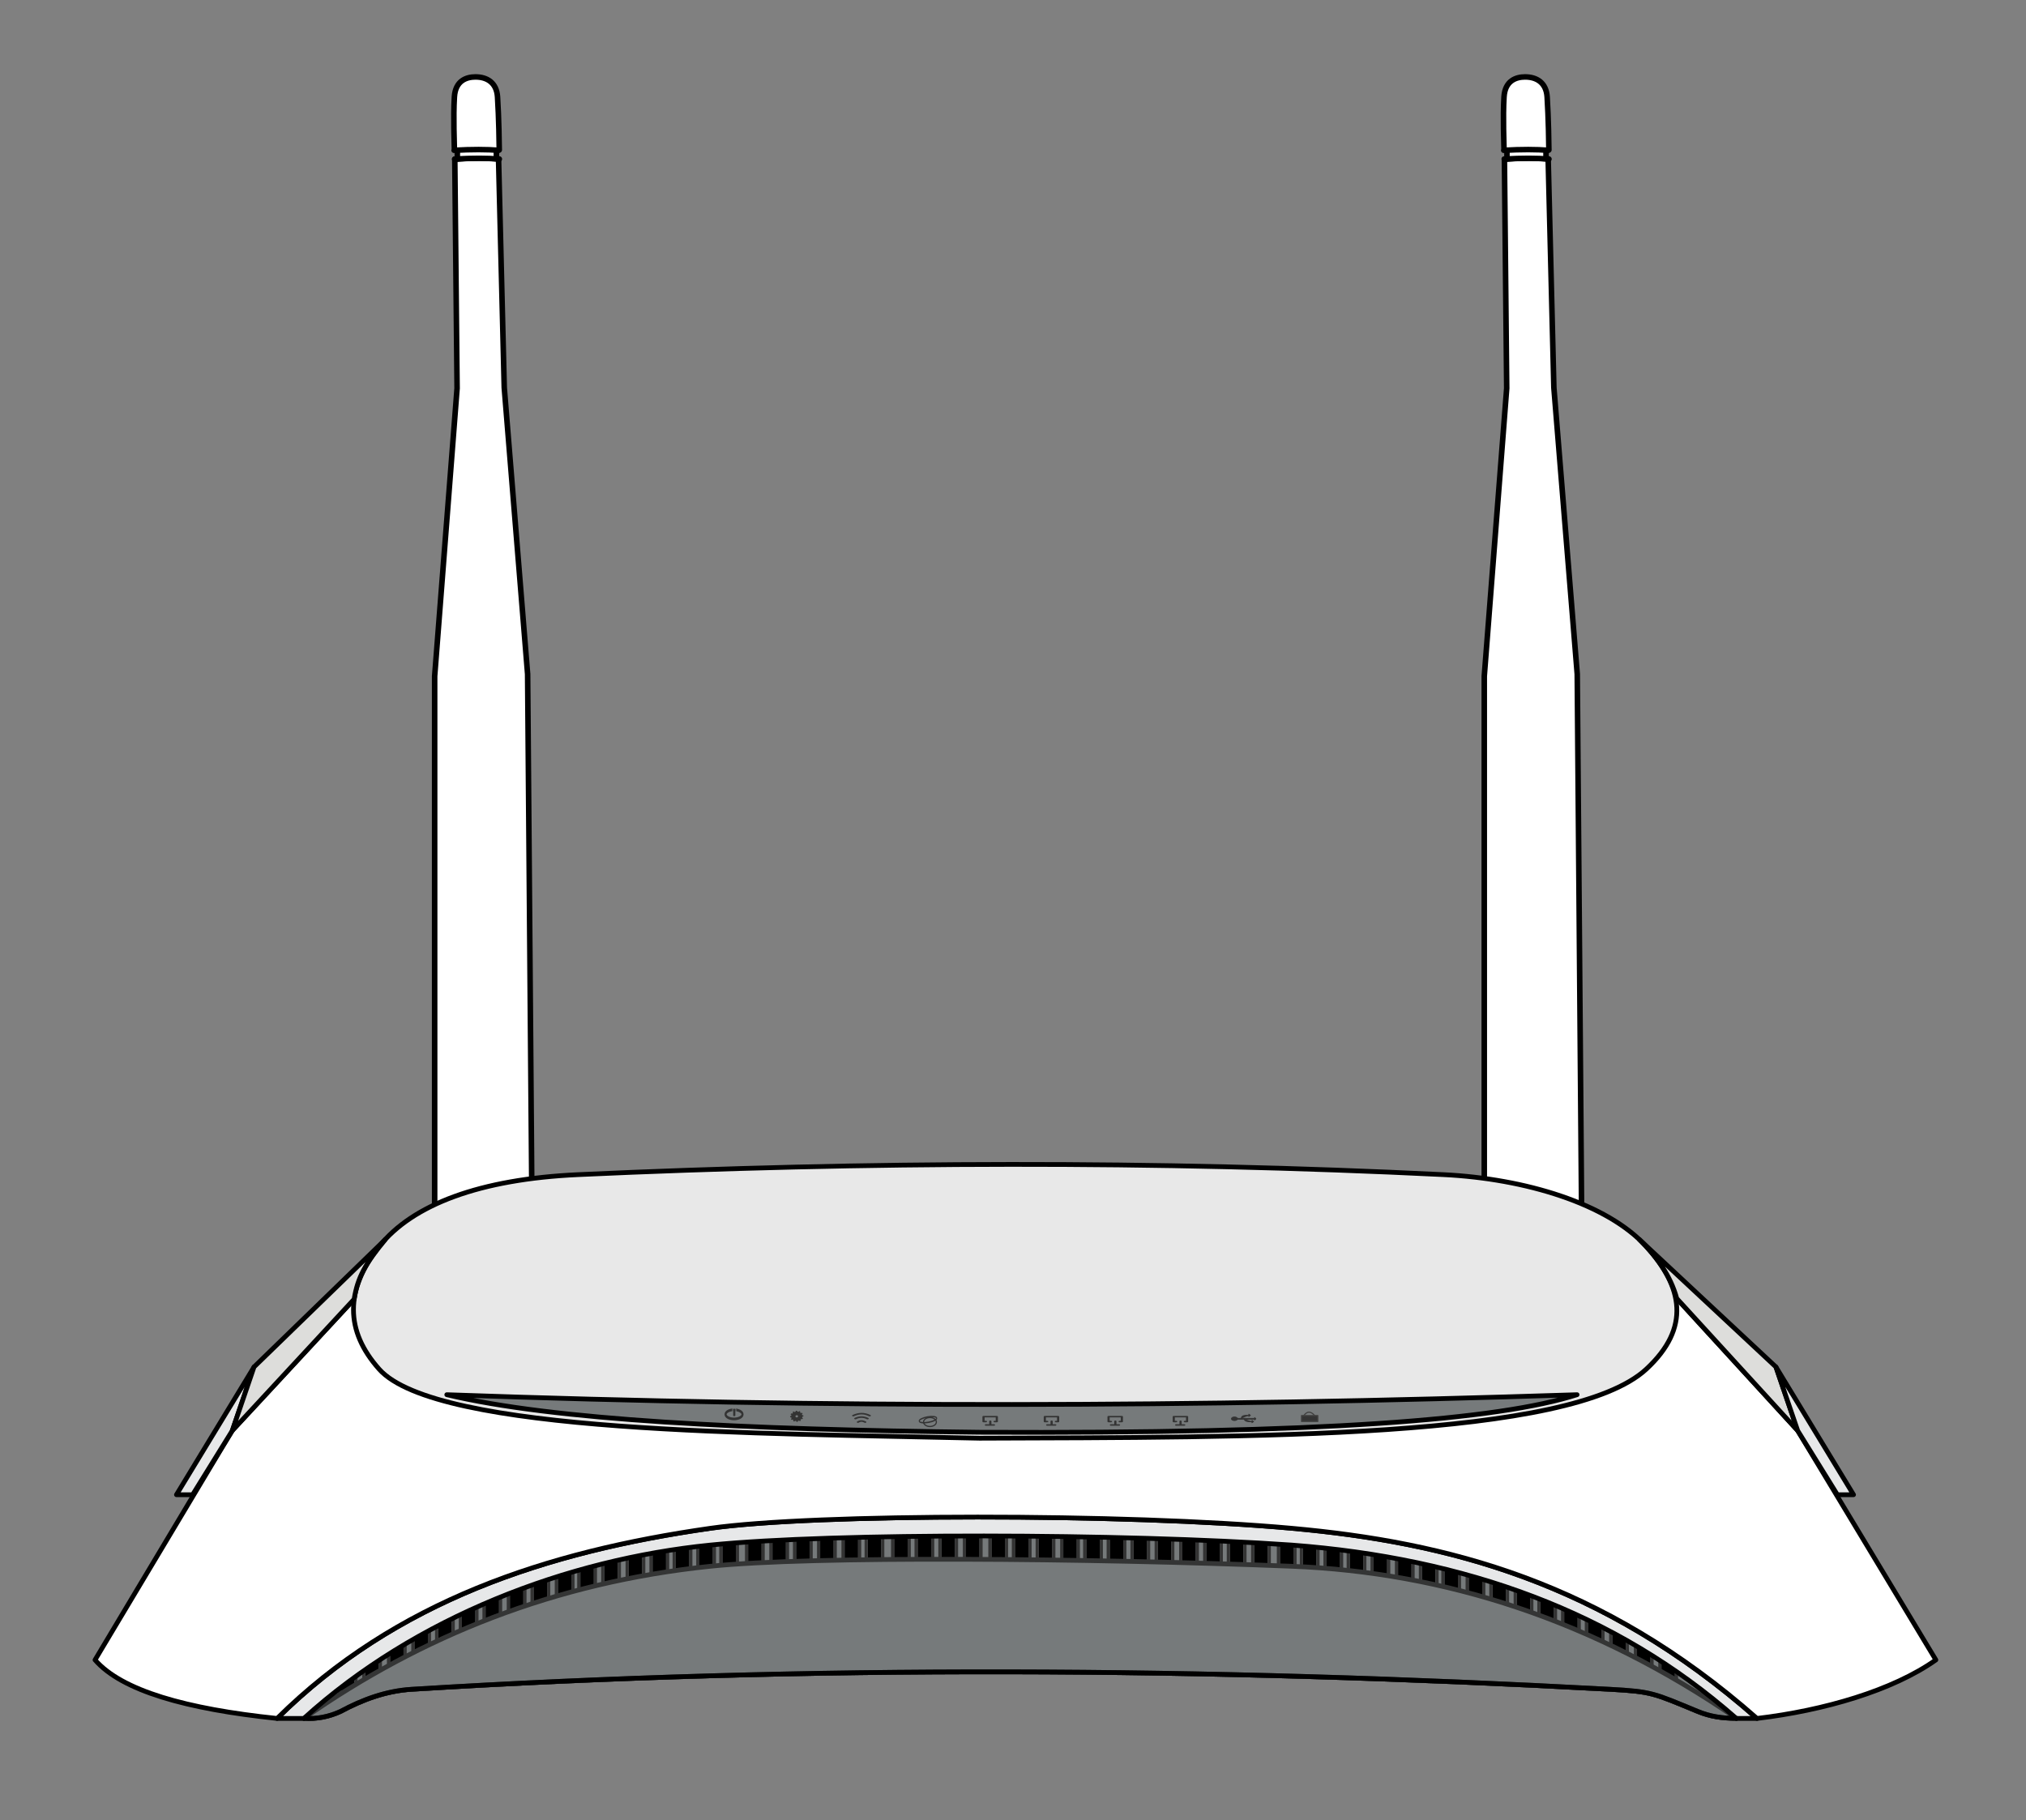 <?xml version="1.0" standalone="no"?>
<!DOCTYPE svg PUBLIC "-//W3C//DTD SVG 1.1//EN" "http://www.w3.org/Graphics/SVG/1.1/DTD/svg11.dtd">
<svg width="100%" height="100%" viewBox="0 0 1280 1150" version="1.1" xmlns="http://www.w3.org/2000/svg" xmlns:xlink="http://www.w3.org/1999/xlink" xml:space="preserve" style="fill-rule:evenodd;clip-rule:evenodd;stroke-linecap:round;stroke-linejoin:round;stroke-miterlimit:1.414;">
    <rect x="0" y="0" width="1280" height="1150" fill="#808080" stroke="none"/>
    <g id="2 antennen white" transform="matrix(0.934,0,0,0.934,-30.331,-48.813)">
        <g transform="matrix(0.876,0,0,0.876,157.583,53.413)">
            <g id="Antenne Links">
                <g>
                    <g transform="matrix(1,0,0,1,-774.378,-3.156)">
                        <path d="M1016.53,124.619L1020.93,301.171L1038.98,522.435L1043.24,1048.51L1043.34,1047.87C1042.55,1048.66 1036.04,1054.15 1004.23,1054.77C972.911,1055.37 970.935,1051.94 967.466,1051.24L967.191,1051.3L967.191,524.062L984.513,301.705L982.747,124.897C994.27,123.665 1005.51,123.655 1016.53,124.619Z" style="fill:white;stroke-width:4.28px;stroke:black;"/>
                    </g>
                    <g transform="matrix(1,0,0,1,-774.378,-3.156)">
                        <path d="M984.703,117.906L984.703,124.656L982.618,124.676C996.416,123.902 1007.78,123.949 1017.13,124.676L1014.86,123.88L1014.86,118.475L1016.74,117.906C1007.39,117.18 996.023,117.133 982.225,117.906L982.438,117.653C982.428,113.255 981.481,92.528 982.438,76.704C983.201,64.092 991.781,61.281 998.604,61.255C1007.64,61.221 1015.03,65.675 1015.74,76.704C1016.77,92.72 1017.06,113.91 1017.08,117.653" style="fill:white;stroke-width:4.28px;stroke:black;"/>
                    </g>
                </g>
            </g>
        </g>
        <g transform="matrix(0.876,0,0,0.876,867.579,53.413)">
            <g id="Antenne Rechts">
                <g>
                    <g transform="matrix(1,0,0,1,-774.378,-3.156)">
                        <path d="M1016.53,124.619L1020.93,301.171L1038.98,522.435L1043.24,1048.51L1043.34,1047.87C1042.55,1048.66 1036.04,1054.15 1004.23,1054.77C972.911,1055.37 970.935,1051.94 967.466,1051.24L967.191,1051.3L967.191,524.062L984.513,301.705L982.747,124.897C994.27,123.665 1005.51,123.655 1016.53,124.619Z" style="fill:white;stroke-width:4.28px;stroke:black;"/>
                    </g>
                    <g transform="matrix(1,0,0,1,-774.378,-3.156)">
                        <path d="M984.703,117.906L984.703,124.656L982.618,124.676C996.416,123.902 1007.78,123.949 1017.13,124.676L1014.86,123.88L1014.86,118.475L1016.74,117.906C1007.39,117.18 996.023,117.133 982.225,117.906L982.438,117.653C982.428,113.255 981.481,92.528 982.438,76.704C983.201,64.092 991.781,61.281 998.604,61.255C1007.64,61.221 1015.03,65.675 1015.74,76.704C1016.77,92.72 1017.06,113.91 1017.08,117.653" style="fill:white;stroke-width:4.28px;stroke:black;"/>
                    </g>
                </g>
            </g>
        </g>
    </g>
    <g id="Frontgruppe">
        <path id="fill gesammt" d="M215.161,1081.35C229.064,1073.85 243.963,1068.36 260.083,1067.36C510.586,1051.83 763.125,1053.53 1017.1,1067.36C1043.93,1068.82 1044.64,1069.81 1072.61,1081.35C1080.51,1084.62 1088.22,1085.71 1097.08,1085.71L1097.08,929.421L191.996,929.421L191.996,1085.71C200.128,1086.25 207.832,1084.71 215.161,1081.35Z" style="fill:rgb(118,122,123);stroke-width:3px;stroke:black;"/>
        <g id="Lüfungs schlitze" transform="matrix(1,0,0,1,0,9.612)">
            <g transform="matrix(0.89,0,0,1,62.932,-0.439)">
                <rect x="564.048" y="947.842" width="9.541" height="37.146" style="fill:black;"/>
                <path d="M575.836,986.988L561.8,986.988L561.8,945.842L575.836,945.842L575.836,986.988ZM564.048,947.842L564.048,984.988L573.589,984.988L573.589,947.842L564.048,947.842Z" style="fill:rgb(51,51,51);"/>
            </g>
            <g transform="matrix(0.89,0,0,1,124.406,-0.439)">
                <rect x="564.048" y="947.842" width="9.541" height="37.146" style="fill:black;"/>
                <path d="M575.836,986.988L561.8,986.988L561.8,945.842L575.836,945.842L575.836,986.988ZM564.048,947.842L564.048,984.988L573.589,984.988L573.589,947.842L564.048,947.842Z" style="fill:rgb(51,51,51);"/>
            </g>
            <g transform="matrix(0.89,0,0,1,184.303,-0.439)">
                <rect x="564.048" y="947.842" width="9.541" height="37.146" style="fill:black;"/>
                <path d="M575.836,986.988L561.8,986.988L561.8,945.842L575.836,945.842L575.836,986.988ZM564.048,947.842L564.048,984.988L573.589,984.988L573.589,947.842L564.048,947.842Z" style="fill:rgb(51,51,51);"/>
            </g>
            <g transform="matrix(0.89,0,0,1,77.777,-0.439)">
                <rect x="564.048" y="947.842" width="9.541" height="37.146" style="fill:black;"/>
                <path d="M575.836,986.988L561.8,986.988L561.8,945.842L575.836,945.842L575.836,986.988ZM564.048,947.842L564.048,984.988L573.589,984.988L573.589,947.842L564.048,947.842Z" style="fill:rgb(51,51,51);"/>
            </g>
            <g transform="matrix(0.89,0,0,1,139.251,-0.439)">
                <rect x="564.048" y="947.842" width="9.541" height="37.146" style="fill:black;"/>
                <path d="M575.836,986.988L561.8,986.988L561.8,945.842L575.836,945.842L575.836,986.988ZM564.048,947.842L564.048,984.988L573.589,984.988L573.589,947.842L564.048,947.842Z" style="fill:rgb(51,51,51);"/>
            </g>
            <g transform="matrix(0.89,0,0,1,199.148,-0.439)">
                <rect x="564.048" y="947.842" width="9.541" height="37.146" style="fill:black;"/>
                <path d="M575.836,986.988L561.8,986.988L561.8,945.842L575.836,945.842L575.836,986.988ZM564.048,947.842L564.048,984.988L573.589,984.988L573.589,947.842L564.048,947.842Z" style="fill:rgb(51,51,51);"/>
            </g>
            <g transform="matrix(0.89,0,0,1,92.818,-0.439)">
                <rect x="564.048" y="947.842" width="9.541" height="37.146" style="fill:black;"/>
                <path d="M575.836,986.988L561.8,986.988L561.8,945.842L575.836,945.842L575.836,986.988ZM564.048,947.842L564.048,984.988L573.589,984.988L573.589,947.842L564.048,947.842Z" style="fill:rgb(51,51,51);"/>
            </g>
            <g transform="matrix(0.89,0,0,1,154.292,-0.439)">
                <rect x="564.048" y="947.842" width="9.541" height="37.146" style="fill:black;"/>
                <path d="M575.836,986.988L561.8,986.988L561.8,945.842L575.836,945.842L575.836,986.988ZM564.048,947.842L564.048,984.988L573.589,984.988L573.589,947.842L564.048,947.842Z" style="fill:rgb(51,51,51);"/>
            </g>
            <g transform="matrix(0.89,0,0,1,214.189,-0.439)">
                <rect x="564.048" y="947.842" width="9.541" height="37.146" style="fill:black;"/>
                <path d="M575.836,986.988L561.8,986.988L561.8,945.842L575.836,945.842L575.836,986.988ZM564.048,947.842L564.048,984.988L573.589,984.988L573.589,947.842L564.048,947.842Z" style="fill:rgb(51,51,51);"/>
            </g>
            <g transform="matrix(0.89,0,0,1,108.309,-0.439)">
                <rect x="564.048" y="947.842" width="9.541" height="37.146" style="fill:black;"/>
                <path d="M575.836,986.988L561.8,986.988L561.8,945.842L575.836,945.842L575.836,986.988ZM564.048,947.842L564.048,984.988L573.589,984.988L573.589,947.842L564.048,947.842Z" style="fill:rgb(51,51,51);"/>
            </g>
            <g transform="matrix(0.89,0,0,1,169.783,-0.439)">
                <rect x="564.048" y="947.842" width="9.541" height="37.146" style="fill:black;"/>
                <path d="M575.836,986.988L561.8,986.988L561.8,945.842L575.836,945.842L575.836,986.988ZM564.048,947.842L564.048,984.988L573.589,984.988L573.589,947.842L564.048,947.842Z" style="fill:rgb(51,51,51);"/>
            </g>
            <g transform="matrix(0.89,0,0,1,244.956,-0.439)">
                <rect x="564.048" y="947.842" width="9.541" height="37.146" style="fill:black;"/>
                <path d="M575.836,986.988L561.8,986.988L561.8,945.842L575.836,945.842L575.836,986.988ZM564.048,947.842L564.048,984.988L573.589,984.988L573.589,947.842L564.048,947.842Z" style="fill:rgb(51,51,51);"/>
            </g>
            <g transform="matrix(0.89,0,0,1,229.465,-0.439)">
                <rect x="564.048" y="947.842" width="9.541" height="37.146" style="fill:black;"/>
                <path d="M575.836,986.988L561.8,986.988L561.8,945.842L575.836,945.842L575.836,986.988ZM564.048,947.842L564.048,984.988L573.589,984.988L573.589,947.842L564.048,947.842Z" style="fill:rgb(51,51,51);"/>
            </g>
            <g transform="matrix(0.89,0,0,1,260.103,1.174)">
                <rect x="564.048" y="947.842" width="9.541" height="37.146" style="fill:black;"/>
                <path d="M575.836,986.988L561.8,986.988L561.8,945.842L575.836,945.842L575.836,986.988ZM564.048,947.842L564.048,984.988L573.589,984.988L573.589,947.842L564.048,947.842Z" style="fill:rgb(51,51,51);"/>
            </g>
            <g transform="matrix(0.89,0,0,1,275.045,1.174)">
                <rect x="564.048" y="947.842" width="9.541" height="37.146" style="fill:black;"/>
                <path d="M575.836,986.988L561.8,986.988L561.8,945.842L575.836,945.842L575.836,986.988ZM564.048,947.842L564.048,984.988L573.589,984.988L573.589,947.842L564.048,947.842Z" style="fill:rgb(51,51,51);"/>
            </g>
            <g transform="matrix(0.89,0,0,1,290.417,1.174)">
                <rect x="564.048" y="947.842" width="9.541" height="37.146" style="fill:black;"/>
                <path d="M575.836,986.988L561.8,986.988L561.8,945.842L575.836,945.842L575.836,986.988ZM564.048,947.842L564.048,984.988L573.589,984.988L573.589,947.842L564.048,947.842Z" style="fill:rgb(51,51,51);"/>
            </g>
            <g transform="matrix(0.89,0,0,1,306.668,3.049)">
                <rect x="564.048" y="947.842" width="9.541" height="37.146" style="fill:black;"/>
                <path d="M575.836,986.988L561.8,986.988L561.8,945.842L575.836,945.842L575.836,986.988ZM564.048,947.842L564.048,984.988L573.589,984.988L573.589,947.842L564.048,947.842Z" style="fill:rgb(51,51,51);"/>
            </g>
            <g transform="matrix(0.89,0,0,1,321.208,4.914)">
                <rect x="564.048" y="947.842" width="9.541" height="37.146" style="fill:black;"/>
                <path d="M575.836,986.988L561.8,986.988L561.8,945.842L575.836,945.842L575.836,986.988ZM564.048,947.842L564.048,984.988L573.589,984.988L573.589,947.842L564.048,947.842Z" style="fill:rgb(51,51,51);"/>
            </g>
            <g transform="matrix(0.89,0,0,1,336.12,4.914)">
                <rect x="564.048" y="947.842" width="9.541" height="37.146" style="fill:black;"/>
                <path d="M575.836,986.988L561.8,986.988L561.8,945.842L575.836,945.842L575.836,986.988ZM564.048,947.842L564.048,984.988L573.589,984.988L573.589,947.842L564.048,947.842Z" style="fill:rgb(51,51,51);"/>
            </g>
            <g transform="matrix(0.89,0,0,1,350.776,7.304)">
                <rect x="564.048" y="947.842" width="9.541" height="37.146" style="fill:black;"/>
                <path d="M575.836,986.988L561.8,986.988L561.8,945.842L575.836,945.842L575.836,986.988ZM564.048,947.842L564.048,984.988L573.589,984.988L573.589,947.842L564.048,947.842Z" style="fill:rgb(51,51,51);"/>
            </g>
            <g transform="matrix(0.89,0,0,1,365.859,9.761)">
                <rect x="564.048" y="947.842" width="9.541" height="37.146" style="fill:black;"/>
                <path d="M575.836,986.988L561.8,986.988L561.8,945.842L575.836,945.842L575.836,986.988ZM564.048,947.842L564.048,984.988L573.589,984.988L573.589,947.842L564.048,947.842Z" style="fill:rgb(51,51,51);"/>
            </g>
            <g transform="matrix(0.89,0,0,1,381.264,13.424)">
                <rect x="564.048" y="947.842" width="9.541" height="37.146" style="fill:black;"/>
                <path d="M575.836,986.988L561.8,986.988L561.8,945.842L575.836,945.842L575.836,986.988ZM564.048,947.842L564.048,984.988L573.589,984.988L573.589,947.842L564.048,947.842Z" style="fill:rgb(51,51,51);"/>
            </g>
            <g transform="matrix(0.89,0,0,1,396.404,16.34)">
                <rect x="564.048" y="947.842" width="9.541" height="37.146" style="fill:black;"/>
                <path d="M575.836,986.988L561.8,986.988L561.8,945.842L575.836,945.842L575.836,986.988ZM564.048,947.842L564.048,984.988L573.589,984.988L573.589,947.842L564.048,947.842Z" style="fill:rgb(51,51,51);"/>
            </g>
            <g transform="matrix(0.89,0,0,1,410.59,20.546)">
                <rect x="564.048" y="947.842" width="9.541" height="37.146" style="fill:black;"/>
                <path d="M575.836,986.988L561.8,986.988L561.8,945.842L575.836,945.842L575.836,986.988ZM564.048,947.842L564.048,984.988L573.589,984.988L573.589,947.842L564.048,947.842Z" style="fill:rgb(51,51,51);"/>
            </g>
            <g transform="matrix(0.89,0,0,1,425.937,24.801)">
                <rect x="564.048" y="947.842" width="9.541" height="37.146" style="fill:black;"/>
                <path d="M575.836,986.988L561.8,986.988L561.8,945.842L575.836,945.842L575.836,986.988ZM564.048,947.842L564.048,984.988L573.589,984.988L573.589,947.842L564.048,947.842Z" style="fill:rgb(51,51,51);"/>
            </g>
            <g transform="matrix(0.89,0,0,1,440.923,29.203)">
                <rect x="564.048" y="947.842" width="9.541" height="37.146" style="fill:black;"/>
                <path d="M575.836,986.988L561.8,986.988L561.8,945.842L575.836,945.842L575.836,986.988ZM564.048,947.842L564.048,984.988L573.589,984.988L573.589,947.842L564.048,947.842Z" style="fill:rgb(51,51,51);"/>
            </g>
            <g transform="matrix(0.89,0,0,1,456.29,33.346)">
                <rect x="564.048" y="947.842" width="9.541" height="37.146" style="fill:black;"/>
                <path d="M575.836,986.988L561.8,986.988L561.8,945.842L575.836,945.842L575.836,986.988ZM564.048,947.842L564.048,984.988L573.589,984.988L573.589,947.842L564.048,947.842Z" style="fill:rgb(51,51,51);"/>
            </g>
            <g transform="matrix(0.89,0,0,1,471.245,38.867)">
                <rect x="564.048" y="947.842" width="9.541" height="37.146" style="fill:black;"/>
                <path d="M575.836,986.988L561.8,986.988L561.8,945.842L575.836,945.842L575.836,986.988ZM564.048,947.842L564.048,984.988L573.589,984.988L573.589,947.842L564.048,947.842Z" style="fill:rgb(51,51,51);"/>
            </g>
            <g transform="matrix(0.89,0,0,1,486.231,43.249)">
                <rect x="564.048" y="947.842" width="9.541" height="37.146" style="fill:black;"/>
                <path d="M575.836,986.988L561.8,986.988L561.8,945.842L575.836,945.842L575.836,986.988ZM564.048,947.842L564.048,984.988L573.589,984.988L573.589,947.842L564.048,947.842Z" style="fill:rgb(51,51,51);"/>
            </g>
            <g transform="matrix(0.89,0,0,1,501.237,52.198)">
                <rect x="564.048" y="947.842" width="9.541" height="37.146" style="fill:black;"/>
                <path d="M575.836,986.988L561.8,986.988L561.8,945.842L575.836,945.842L575.836,986.988ZM564.048,947.842L564.048,984.988L573.589,984.988L573.589,947.842L564.048,947.842Z" style="fill:rgb(51,51,51);"/>
            </g>
            <g transform="matrix(0.89,0,0,1,516.619,61.315)">
                <rect x="564.048" y="947.842" width="9.541" height="37.146" style="fill:black;"/>
                <path d="M575.836,986.988L561.8,986.988L561.8,945.842L575.836,945.842L575.836,986.988ZM564.048,947.842L564.048,984.988L573.589,984.988L573.589,947.842L564.048,947.842Z" style="fill:rgb(51,51,51);"/>
            </g>
            <g transform="matrix(0.89,0,0,1,532.25,65.851)">
                <rect x="564.048" y="947.842" width="9.541" height="37.146" style="fill:black;"/>
                <path d="M575.836,986.988L561.801,986.988L561.801,945.842L575.836,945.842L575.836,986.988ZM564.048,947.842L564.048,984.988L573.589,984.988L573.589,947.842L564.048,947.842Z" style="fill:rgb(51,51,51);"/>
            </g>
            <g transform="matrix(0.89,0,0,1,547.673,71.536)">
                <rect x="564.048" y="947.842" width="9.541" height="37.146" style="fill:black;"/>
                <path d="M575.836,986.988L561.801,986.988L561.801,945.842L575.836,945.842L575.836,986.988ZM564.048,947.842L564.048,984.988L573.589,984.988L573.589,947.842L564.048,947.842Z" style="fill:rgb(51,51,51);"/>
            </g>
            <g transform="matrix(-0.89,0,0,1,1044.11,-0.439)">
                <rect x="564.048" y="947.842" width="9.541" height="37.146" style="fill:black;"/>
                <path d="M561.8,986.988L575.836,986.988L575.836,945.842L561.8,945.842L561.8,986.988ZM573.589,947.842L573.589,984.988L564.048,984.988L564.048,947.842L573.589,947.842Z" style="fill:rgb(51,51,51);"/>
            </g>
            <g transform="matrix(-0.89,0,0,1,1058.72,-0.439)">
                <rect x="564.048" y="947.842" width="9.541" height="37.146" style="fill:black;"/>
                <path d="M561.8,986.988L575.836,986.988L575.836,945.842L561.8,945.842L561.8,986.988ZM573.589,947.842L573.589,984.988L564.048,984.988L564.048,947.842L573.589,947.842Z" style="fill:rgb(51,51,51);"/>
            </g>
            <g transform="matrix(-0.89,0,0,1,1013.47,3.054)">
                <rect x="564.048" y="947.842" width="9.541" height="37.146" style="fill:black;"/>
                <path d="M561.8,986.988L575.836,986.988L575.836,945.842L561.8,945.842L561.8,986.988ZM573.589,947.842L573.589,984.988L564.048,984.988L564.048,947.842L573.589,947.842Z" style="fill:rgb(51,51,51);"/>
            </g>
            <g transform="matrix(-0.89,0,0,1,1028.67,3.054)">
                <rect x="564.048" y="947.842" width="9.541" height="37.146" style="fill:black;"/>
                <path d="M561.8,986.988L575.836,986.988L575.836,945.842L561.8,945.842L561.8,986.988ZM573.589,947.842L573.589,984.988L564.048,984.988L564.048,947.842L573.589,947.842Z" style="fill:rgb(51,51,51);"/>
            </g>
            <g transform="matrix(-0.89,0,0,1,998.525,3.054)">
                <rect x="564.048" y="947.842" width="9.541" height="37.146" style="fill:black;"/>
                <path d="M561.8,986.988L575.836,986.988L575.836,945.842L561.8,945.842L561.8,986.988ZM573.589,947.842L573.589,984.988L564.048,984.988L564.048,947.842L573.589,947.842Z" style="fill:rgb(51,51,51);"/>
            </g>
            <g transform="matrix(-0.89,0,0,1,983.154,3.054)">
                <rect x="564.048" y="947.842" width="9.541" height="37.146" style="fill:black;"/>
                <path d="M561.8,986.988L575.836,986.988L575.836,945.842L561.8,945.842L561.8,986.988ZM573.589,947.842L573.589,984.988L564.048,984.988L564.048,947.842L573.589,947.842Z" style="fill:rgb(51,51,51);"/>
            </g>
            <g transform="matrix(-0.89,0,0,1,966.902,4.929)">
                <rect x="564.048" y="947.842" width="9.541" height="37.146" style="fill:black;"/>
                <path d="M561.8,986.988L575.836,986.988L575.836,945.842L561.8,945.842L561.8,986.988ZM573.589,947.842L573.589,984.988L564.048,984.988L564.048,947.842L573.589,947.842Z" style="fill:rgb(51,51,51);"/>
            </g>
            <g transform="matrix(-0.89,0,0,1,952.363,6.794)">
                <rect x="564.048" y="947.842" width="9.541" height="37.146" style="fill:black;"/>
                <path d="M561.8,986.988L575.836,986.988L575.836,945.842L561.8,945.842L561.8,986.988ZM573.589,947.842L573.589,984.988L564.048,984.988L564.048,947.842L573.589,947.842Z" style="fill:rgb(51,51,51);"/>
            </g>
            <g transform="matrix(-0.89,0,0,1,937.45,6.794)">
                <rect x="564.048" y="947.842" width="9.541" height="37.146" style="fill:black;"/>
                <path d="M561.8,986.988L575.836,986.988L575.836,945.842L561.8,945.842L561.8,986.988ZM573.589,947.842L573.589,984.988L564.048,984.988L564.048,947.842L573.589,947.842Z" style="fill:rgb(51,51,51);"/>
            </g>
            <g transform="matrix(-0.89,0,0,1,922.795,9.185)">
                <rect x="564.048" y="947.842" width="9.541" height="37.146" style="fill:black;"/>
                <path d="M561.8,986.988L575.836,986.988L575.836,945.842L561.8,945.842L561.8,986.988ZM573.589,947.842L573.589,984.988L564.048,984.988L564.048,947.842L573.589,947.842Z" style="fill:rgb(51,51,51);"/>
            </g>
            <g transform="matrix(-0.89,0,0,1,907.711,11.641)">
                <rect x="564.048" y="947.842" width="9.541" height="37.146" style="fill:black;"/>
                <path d="M561.8,986.988L575.836,986.988L575.836,945.842L561.8,945.842L561.8,986.988ZM573.589,947.842L573.589,984.988L564.048,984.988L564.048,947.842L573.589,947.842Z" style="fill:rgb(51,51,51);"/>
            </g>
            <g transform="matrix(-0.89,0,0,1,892.306,15.304)">
                <rect x="564.048" y="947.842" width="9.541" height="37.146" style="fill:black;"/>
                <path d="M561.8,986.988L575.836,986.988L575.836,945.842L561.8,945.842L561.8,986.988ZM573.589,947.842L573.589,984.988L564.048,984.988L564.048,947.842L573.589,947.842Z" style="fill:rgb(51,51,51);"/>
            </g>
            <g transform="matrix(-0.89,0,0,1,877.166,18.22)">
                <rect x="564.048" y="947.842" width="9.541" height="37.146" style="fill:black;"/>
                <path d="M561.8,986.988L575.836,986.988L575.836,945.842L561.8,945.842L561.8,986.988ZM573.589,947.842L573.589,984.988L564.048,984.988L564.048,947.842L573.589,947.842Z" style="fill:rgb(51,51,51);"/>
            </g>
            <g transform="matrix(-0.89,0,0,1,862.98,22.426)">
                <rect x="564.048" y="947.842" width="9.541" height="37.146" style="fill:black;"/>
                <path d="M561.8,986.988L575.836,986.988L575.836,945.842L561.8,945.842L561.8,986.988ZM573.589,947.842L573.589,984.988L564.048,984.988L564.048,947.842L573.589,947.842Z" style="fill:rgb(51,51,51);"/>
            </g>
            <g transform="matrix(-0.89,0,0,1,847.634,26.681)">
                <rect x="564.048" y="947.842" width="9.541" height="37.146" style="fill:black;"/>
                <path d="M561.8,986.988L575.836,986.988L575.836,945.842L561.8,945.842L561.8,986.988ZM573.589,947.842L573.589,984.988L564.048,984.988L564.048,947.842L573.589,947.842Z" style="fill:rgb(51,51,51);"/>
            </g>
            <g transform="matrix(-0.89,0,0,1,832.648,31.084)">
                <rect x="564.048" y="947.842" width="9.541" height="37.146" style="fill:black;"/>
                <path d="M561.8,986.988L575.836,986.988L575.836,945.842L561.8,945.842L561.8,986.988ZM573.589,947.842L573.589,984.988L564.048,984.988L564.048,947.842L573.589,947.842Z" style="fill:rgb(51,51,51);"/>
            </g>
            <g transform="matrix(-0.89,0,0,1,817.28,39.051)">
                <rect x="564.048" y="947.842" width="9.541" height="37.146" style="fill:black;"/>
                <path d="M561.8,986.988L575.836,986.988L575.836,945.842L561.8,945.842L561.8,986.988ZM573.589,947.842L573.589,984.988L564.048,984.988L564.048,947.842L573.589,947.842Z" style="fill:rgb(51,51,51);"/>
            </g>
            <g transform="matrix(-0.89,0,0,1,802.326,44.006)">
                <rect x="564.048" y="947.842" width="9.541" height="37.146" style="fill:black;"/>
                <path d="M561.8,986.988L575.836,986.988L575.836,945.842L561.8,945.842L561.8,986.988ZM573.589,947.842L573.589,984.988L564.048,984.988L564.048,947.842L573.589,947.842Z" style="fill:rgb(51,51,51);"/>
            </g>
            <g transform="matrix(-0.89,0,0,1,787.34,49.769)">
                <rect x="564.048" y="947.842" width="9.541" height="37.146" style="fill:black;"/>
                <path d="M561.8,986.988L575.836,986.988L575.836,945.842L561.8,945.842L561.8,986.988ZM573.589,947.842L573.589,984.988L564.048,984.988L564.048,947.842L573.589,947.842Z" style="fill:rgb(51,51,51);"/>
            </g>
            <g transform="matrix(-0.89,0,0,1,772.333,54.079)">
                <rect x="564.048" y="947.842" width="9.541" height="37.146" style="fill:black;"/>
                <path d="M561.8,986.988L575.836,986.988L575.836,945.842L561.8,945.842L561.8,986.988ZM573.589,947.842L573.589,984.988L564.048,984.988L564.048,947.842L573.589,947.842Z" style="fill:rgb(51,51,51);"/>
            </g>
            <g transform="matrix(-0.89,0,0,1,756.951,63.196)">
                <rect x="564.048" y="947.842" width="9.541" height="37.146" style="fill:black;"/>
                <path d="M561.8,986.988L575.836,986.988L575.836,945.842L561.8,945.842L561.8,986.988ZM573.589,947.842L573.589,984.988L564.048,984.988L564.048,947.842L573.589,947.842Z" style="fill:rgb(51,51,51);"/>
            </g>
            <g transform="matrix(-0.89,0,0,1,741.321,67.731)">
                <rect x="564.048" y="947.842" width="9.541" height="37.146" style="fill:black;"/>
                <path d="M561.8,986.988L575.836,986.988L575.836,945.842L561.8,945.842L561.8,986.988ZM573.589,947.842L573.589,984.988L564.048,984.988L564.048,947.842L573.589,947.842Z" style="fill:rgb(51,51,51);"/>
            </g>
            <g transform="matrix(-0.89,0,0,1,725.897,73.417)">
                <rect x="564.048" y="947.842" width="9.541" height="37.146" style="fill:black;"/>
                <path d="M561.8,986.988L575.836,986.988L575.836,945.842L561.8,945.842L561.8,986.988ZM573.589,947.842L573.589,984.988L564.048,984.988L564.048,947.842L573.589,947.842Z" style="fill:rgb(51,51,51);"/>
            </g>
        </g>
        <path id="filler" d="M215.161,1081.35C229.064,1073.85 243.963,1068.36 260.083,1067.36C510.586,1051.83 763.125,1053.53 1017.1,1067.36C1043.93,1068.82 1044.64,1069.81 1072.61,1081.35C1080.51,1084.62 1088.22,1085.71 1097.08,1085.71C1006.59,1023.46 912.582,993.487 816.263,989.638C687.122,984.477 512.854,982.998 448.712,989.638C350.603,999.794 266.284,1033.67 191.996,1085.71C200.128,1086.25 207.832,1084.71 215.161,1081.35Z" style="fill:rgb(118,122,123);stroke-width:3px;stroke:rgb(52,53,53);"/>
        <path id="oben rahmen" d="M191.945,1085.78L175.071,1085.78C250.119,1011.54 345.332,980.447 448.712,965.648C514.349,956.252 710.946,956.106 816.263,965.648C913.879,974.492 1011.78,999.149 1110.05,1085.78L1097,1085.78C1020.13,1018.04 924.943,984.542 816.263,976.244C709.248,968.776 527.038,968.378 448.712,976.244C358.661,985.288 262.699,1021.58 191.945,1085.78Z" style="fill:rgb(231,232,233);stroke-width:3px;stroke:black;"/>
        <path id="unten linie" d="M191.996,1085.71C200.128,1086.25 207.832,1084.71 215.161,1081.35C229.064,1073.85 243.963,1068.36 260.083,1067.36C510.586,1051.83 763.125,1053.53 1017.1,1067.36C1043.93,1068.82 1044.64,1069.81 1072.61,1081.35C1080.51,1084.62 1088.22,1085.71 1097.08,1085.71" style="fill:none;stroke-width:3px;stroke:black;"/>
    </g>
    <path d="M60.038,1048.8C76.924,1068.27 117.662,1079.8 175.071,1085.78C250.119,1011.54 345.332,980.447 448.712,965.648C514.349,956.252 710.946,956.106 816.263,965.648C913.879,974.492 1011.78,999.149 1110.05,1085.78C1152.41,1080.76 1195.91,1068.07 1223.06,1048.8L1135.73,903.873L1059.63,820.754L223.807,820.754L146.706,903.873L60.038,1048.8" style="fill:white;stroke-width:3px;stroke:black;"/>
    <g id="Deckel">
        <path id="Deckel1" d="M618.782,908.722C791.525,908.082 992.304,909.375 1040.13,865.051C1068.42,838.832 1063.12,813.12 1040.13,787.649C1015.64,760.531 963.54,744.704 911.961,742.183C729.729,733.278 547.484,733.838 365.229,742.183C303.251,745.021 260.553,761.057 239.501,787.649C217.813,815.114 218.045,840.897 239.501,865.051C275.813,905.929 480.504,905.431 618.782,908.722" style="fill:rgb(232,232,232);stroke-width:3px;stroke:black;"/>
        <g transform="matrix(1,0,0,1,0,2.143)">
            <path d="M618.782,902.818C468.902,901.101 349.469,895.162 282.273,879.087C525.042,887.683 753.502,886.989 996.379,879.087C946.817,894.955 835.933,903.82 618.782,902.818Z" style="fill:rgb(118,122,123);stroke-width:3px;stroke:black;"/>
        </g>
        <g id="links rechts">
            <path d="M1059.35,820.401C1055.35,805.764 1046.58,793.902 1035.79,783.213L1122.01,863.689L1135.76,903.945L1059.35,820.401Z" style="fill:rgb(221,221,219);stroke-width:3px;stroke:black;"/>
            <path d="M1160.83,944.422L1171.04,944.422L1122.01,863.689L1135.76,903.945L1160.83,944.422Z" style="fill:rgb(231,232,233);stroke-width:3px;stroke:black;"/>
            <g transform="matrix(-1,0,0,1,1282.52,0)">
                <path d="M1160.83,944.422L1171.04,944.422L1122.01,863.689L1135.76,903.945L1160.83,944.422Z" style="fill:rgb(231,232,233);stroke-width:3px;stroke:black;"/>
            </g>
            <g transform="matrix(-1,0,0,1,1282.51,0)">
                <path d="M1058.78,820.884C1056.52,806.896 1051.57,798.262 1039.11,783.213L1122.01,863.689L1135.76,903.945L1058.78,820.884Z" style="fill:rgb(221,221,219);stroke-width:3px;stroke:black;"/>
            </g>
        </g>
    </g>
    <g id="leds anzeige" transform="matrix(1,0,0,1,5.673,-93.9)">
        <g transform="matrix(0.499,0,0,0.321,270.667,670.922)">
            <path d="M532.5,1001.56C535.537,998.5 538.583,999.103 541.634,1001.56" style="fill:none;stroke-width:3px;stroke:rgb(51,51,51);"/>
            <path d="M529.218,994.65C534.394,990.708 539.528,990.83 544.623,994.65" style="fill:none;stroke-width:3px;stroke:rgb(51,51,51);"/>
            <path d="M526.539,988.847C533.32,983.95 540.233,983.383 547.33,988.847" style="fill:none;stroke-width:3px;stroke:rgb(51,51,51);"/>
        </g>
        <g transform="matrix(0.463,0,0,0.301,447.417,692.287)">
            <path d="M626.349,996.053L623.073,996.053L623.073,985.75L641.216,985.75L641.216,996.053L638.183,996.053" style="fill:none;stroke-width:3px;stroke:rgb(51,51,51);"/>
            <path d="M626.295,1003.22L637.337,1003.22L632.352,1003.22L632.352,995.421" style="fill:none;stroke-width:3px;stroke:rgb(51,51,51);"/>
        </g>
        <g transform="matrix(0.463,0,0,0.301,406.22,692.287)">
            <path d="M626.349,996.053L623.073,996.053L623.073,985.75L641.216,985.75L641.216,996.053L638.183,996.053" style="fill:none;stroke-width:3px;stroke:rgb(51,51,51);"/>
            <path d="M626.295,1003.22L637.337,1003.22L632.352,1003.22L632.352,995.421" style="fill:none;stroke-width:3px;stroke:rgb(51,51,51);"/>
        </g>
        <g transform="matrix(0.463,0,0,0.301,365.952,692.287)">
            <path d="M626.349,996.053L623.073,996.053L623.073,985.75L641.216,985.75L641.216,996.053L638.183,996.053" style="fill:none;stroke-width:3px;stroke:rgb(51,51,51);"/>
            <path d="M626.295,1003.22L637.337,1003.22L632.352,1003.22L632.352,995.421" style="fill:none;stroke-width:3px;stroke:rgb(51,51,51);"/>
        </g>
        <g transform="matrix(0.463,0,0,0.301,327.221,692.287)">
            <path d="M626.349,996.053L623.073,996.053L623.073,985.75L641.216,985.75L641.216,996.053L638.183,996.053" style="fill:none;stroke-width:3px;stroke:rgb(51,51,51);"/>
            <path d="M626.295,1003.22L637.337,1003.22L632.352,1003.22L632.352,995.421" style="fill:none;stroke-width:3px;stroke:rgb(51,51,51);"/>
        </g>
        <g id="USB" transform="matrix(0.832,0,0,0.832,138.158,390.875)">
            <g transform="matrix(1,0,0,1,0,-175)">
                <ellipse cx="764.536" cy="895.504" rx="2.312" ry="1.381" style="fill:rgb(51,51,51);stroke-width:0.54px;stroke:rgb(51,51,51);"/>
            </g>
            <g transform="matrix(1,0,0,1,-1.009,-175.976)">
                <path d="M765.466,896.846L765.466,897.482L764.489,896.504L765.466,895.527L765.466,896.162L780.858,896.162L780.858,895.527L781.836,896.504L780.858,897.482L780.858,896.846L765.466,896.846Z" style="fill:rgb(51,51,51);stroke-width:0.54px;stroke:rgb(51,51,51);"/>
            </g>
            <g transform="matrix(1,0,0,1,0,-175)">
                <path d="M772.025,895.465C772.081,897.23 774.347,897.765 777.731,897.676" style="fill:rgb(51,51,51);stroke-width:0.9px;stroke:rgb(51,51,51);"/>
            </g>
            <g transform="matrix(-0.013,0.934,-0.825,-0.012,1522.81,4.003)">
                <path d="M775.814,892.159L776.798,893.73L774.83,893.73L775.814,892.159Z" style="fill:rgb(51,51,51);stroke-width:0.61px;stroke:rgb(51,51,51);"/>
            </g>
            <g transform="matrix(-0.013,0.934,-0.825,-0.012,1525.23,8.732)">
                <path d="M775.814,892.159L776.798,893.73L774.83,893.73L775.814,892.159Z" style="fill:rgb(51,51,51);stroke-width:0.61px;stroke:rgb(51,51,51);"/>
            </g>
            <g transform="matrix(1,0,0,1,0,-175)">
                <path d="M769.886,895.341C769.669,893.452 771.721,892.799 775.327,892.992" style="fill:rgb(51,51,51);stroke-width:0.9px;stroke:rgb(51,51,51);"/>
            </g>
        </g>
        <g id="Lock" transform="matrix(0.832,0,0,0.832,147.912,163.577)">
            <g transform="matrix(1,0,0,1,0,96.259)">
                <rect x="803.72" y="895.022" width="12.343" height="4.453" style="fill:rgb(51,51,51);stroke-width:0.9px;stroke:rgb(65,65,64);"/>
            </g>
            <g transform="matrix(1,0,0,1,0,96.259)">
                <path d="M805.459,895.022C808.026,891.519 810.793,891.626 813.741,895.022" style="fill:none;stroke-width:0.9px;stroke:rgb(65,65,64);"/>
            </g>
        </g>
        <g id="Inet" transform="matrix(0.682,0,0,0.682,79.044,315.441)">
            <g transform="matrix(1.272,-0.228,0.318,1.778,-475.111,-424.452)">
                <ellipse cx="729.346" cy="889.27" rx="6.378" ry="1.404" style="fill:none;stroke-width:0.7px;stroke:rgb(51,51,51);"/>
            </g>
            <g transform="matrix(1.095,0,0,1.098,-70.618,8.197)">
                <ellipse cx="737.796" cy="896.539" rx="5.426" ry="3.783" style="fill:none;stroke-width:1px;stroke:rgb(51,51,51);"/>
            </g>
        </g>
        <g id="power" transform="matrix(0.938,0,0,0.852,11.564,141.538)">
            <g transform="matrix(0.708,0,0,1.001,138.624,95.428)">
                <ellipse cx="476.583" cy="896.646" rx="8.07" ry="3.397" style="fill:none;stroke-width:1.96px;stroke:rgb(51,51,51);"/>
            </g>
            <g transform="matrix(1.619,0,0,1.359,-294.642,-224.773)">
                <path d="M476.64,893.332C476.64,893.141 476.522,892.986 476.376,892.986L475.847,892.986C475.702,892.986 475.583,893.141 475.583,893.332L475.583,896.733C475.583,896.924 475.702,897.08 475.847,897.08L476.376,897.08C476.522,897.08 476.64,896.924 476.64,896.733L476.64,893.332Z" style="fill:rgb(51,51,51);"/>
                <path d="M476.405,892.598L476.433,892.601L476.461,892.606L476.489,892.612L476.516,892.621L476.543,892.631L476.568,892.642L476.594,892.655L476.619,892.67L476.644,892.686L476.667,892.704L476.689,892.723L476.711,892.743L476.733,892.766L476.753,892.788L476.772,892.813L476.791,892.838L476.809,892.865L476.825,892.892L476.841,892.921L476.855,892.951L476.869,892.982L476.881,893.013L476.892,893.046L476.903,893.08L476.911,893.114L476.919,893.149L476.925,893.185L476.93,893.221L476.934,893.258L476.936,893.295L476.937,893.327L476.937,896.738L476.936,896.771L476.934,896.808L476.93,896.845L476.925,896.881L476.919,896.917L476.911,896.952L476.903,896.986L476.892,897.019L476.881,897.052L476.869,897.084L476.855,897.114L476.841,897.144L476.825,897.173L476.809,897.2L476.791,897.227L476.772,897.253L476.753,897.277L476.733,897.3L476.712,897.322L476.69,897.342L476.667,897.361L476.643,897.379L476.619,897.395L476.594,897.41L476.569,897.423L476.543,897.435L476.516,897.445L476.489,897.453L476.461,897.46L476.433,897.464L476.405,897.467L476.38,897.468L475.844,897.468L475.819,897.467L475.791,897.464L475.763,897.46L475.735,897.453L475.707,897.445L475.681,897.435L475.655,897.423L475.629,897.41L475.604,897.395L475.58,897.379L475.556,897.361L475.534,897.342L475.512,897.322L475.49,897.3L475.47,897.277L475.451,897.253L475.432,897.227L475.415,897.201L475.398,897.173L475.383,897.144L475.368,897.114L475.355,897.084L475.342,897.052L475.331,897.019L475.321,896.986L475.312,896.952L475.304,896.917L475.298,896.881L475.293,896.845L475.29,896.808L475.287,896.771L475.287,896.738L475.287,893.328L475.287,893.295L475.29,893.258L475.293,893.221L475.298,893.185L475.304,893.149L475.312,893.114L475.321,893.08L475.331,893.046L475.342,893.013L475.355,892.982L475.368,892.951L475.383,892.921L475.398,892.893L475.415,892.865L475.432,892.838L475.451,892.813L475.47,892.788L475.49,892.766L475.512,892.743L475.534,892.723L475.556,892.704L475.58,892.686L475.604,892.67L475.629,892.655L475.655,892.642L475.681,892.631L475.707,892.621L475.735,892.612L475.762,892.606L475.791,892.601L475.819,892.598L475.844,892.598L476.38,892.598L476.405,892.598ZM475.847,892.986L475.834,892.986L475.82,892.988L475.807,892.99L475.794,892.993L475.781,892.997L475.769,893.002L475.757,893.007L475.745,893.013L475.733,893.02L475.721,893.028L475.71,893.036L475.7,893.045L475.689,893.055L475.679,893.065L475.67,893.076L475.661,893.087L475.652,893.1L475.644,893.112L475.636,893.125L475.628,893.139L475.621,893.153L475.615,893.167L475.609,893.182L475.604,893.198L475.599,893.213L475.595,893.229L475.591,893.246L475.589,893.263L475.586,893.28L475.585,893.297L475.583,893.315L475.583,893.332L475.583,896.733L475.583,896.751L475.585,896.769L475.586,896.786L475.589,896.803L475.591,896.82L475.595,896.836L475.599,896.852L475.604,896.868L475.609,896.883L475.615,896.898L475.621,896.913L475.628,896.927L475.636,896.94L475.644,896.953L475.652,896.966L475.661,896.978L475.67,896.989L475.679,897L475.689,897.011L475.7,897.02L475.71,897.029L475.721,897.038L475.733,897.045L475.745,897.052L475.757,897.058L475.769,897.064L475.781,897.069L475.794,897.072L475.807,897.076L475.82,897.078L475.834,897.079L475.847,897.08L476.376,897.08L476.39,897.079L476.403,897.078L476.416,897.076L476.429,897.072L476.442,897.069L476.454,897.064L476.467,897.058L476.479,897.052L476.49,897.045L476.502,897.038L476.513,897.029L476.524,897.02L476.534,897.011L476.544,897L476.554,896.989L476.563,896.978L476.571,896.966L476.58,896.953L476.588,896.94L476.595,896.927L476.602,896.913L476.608,896.898L476.614,896.883L476.619,896.868L476.624,896.852L476.628,896.836L476.632,896.82L476.635,896.803L476.637,896.786L476.639,896.769L476.64,896.751L476.64,896.733L476.64,893.332L476.64,893.315L476.639,893.297L476.637,893.28L476.635,893.263L476.632,893.246L476.628,893.229L476.624,893.213L476.619,893.198L476.614,893.182L476.608,893.167L476.602,893.153L476.595,893.139L476.588,893.125L476.58,893.112L476.571,893.1L476.563,893.087L476.554,893.076L476.544,893.065L476.534,893.055L476.524,893.045L476.513,893.036L476.502,893.028L476.49,893.02L476.479,893.013L476.467,893.007L476.454,893.002L476.442,892.997L476.429,892.993L476.416,892.99L476.403,892.988L476.39,892.986L476.376,892.986L475.847,892.986Z" style="fill:rgb(118,122,123);"/>
            </g>
            <g transform="matrix(1.064,-0.076,0.058,0.979,-458.842,56.016)">
                <path d="M862.856,1021.29C862.582,1021.27 862.306,1021.27 862.031,1021.29L861.907,1021.95C861.645,1021.99 861.388,1022.05 861.14,1022.15L860.707,1021.65C860.456,1021.76 860.217,1021.9 859.993,1022.06L860.211,1022.69C860.004,1022.85 859.815,1023.04 859.65,1023.25L859.024,1023.03C858.863,1023.25 858.725,1023.49 858.611,1023.75L859.113,1024.18C859.017,1024.42 858.948,1024.68 858.908,1024.94L858.256,1025.07C858.229,1025.34 858.229,1025.62 858.256,1025.89L858.908,1026.02C858.948,1026.28 859.017,1026.54 859.113,1026.79L858.611,1027.22C858.725,1027.47 858.863,1027.71 859.024,1027.93L859.65,1027.71C859.815,1027.92 860.004,1028.11 860.211,1028.28L859.993,1028.9C860.217,1029.06 860.456,1029.2 860.707,1029.31L861.14,1028.81C861.388,1028.91 861.645,1028.98 861.907,1029.02L862.031,1029.67C862.306,1029.7 862.582,1029.7 862.856,1029.67L862.98,1029.02C863.243,1028.98 863.5,1028.91 863.747,1028.81L864.18,1029.31C864.431,1029.2 864.671,1029.06 864.895,1028.9L864.676,1028.28C864.884,1028.11 865.072,1027.92 865.238,1027.71L865.864,1027.93C866.025,1027.71 866.163,1027.47 866.276,1027.22L865.774,1026.79C865.871,1026.54 865.94,1026.28 865.98,1026.02L866.631,1025.89C866.658,1025.62 866.658,1025.34 866.631,1025.07L865.98,1024.94C865.94,1024.68 865.871,1024.42 865.774,1024.18L866.276,1023.75C866.163,1023.49 866.025,1023.25 865.864,1023.03L865.238,1023.25C865.072,1023.04 864.884,1022.85 864.676,1022.69L864.895,1022.06C864.671,1021.9 864.431,1021.76 864.18,1021.65L863.747,1022.15C863.5,1022.05 863.243,1021.99 862.98,1021.95L862.856,1021.29ZM862.444,1024.64C862.908,1024.64 863.285,1025.02 863.285,1025.48C863.285,1025.95 862.908,1026.32 862.444,1026.32C861.979,1026.32 861.602,1025.95 861.602,1025.48C861.602,1025.02 861.979,1024.64 862.444,1024.64Z" style="fill:rgb(51,51,51);"/>
            </g>
        </g>
    </g>
</svg>
